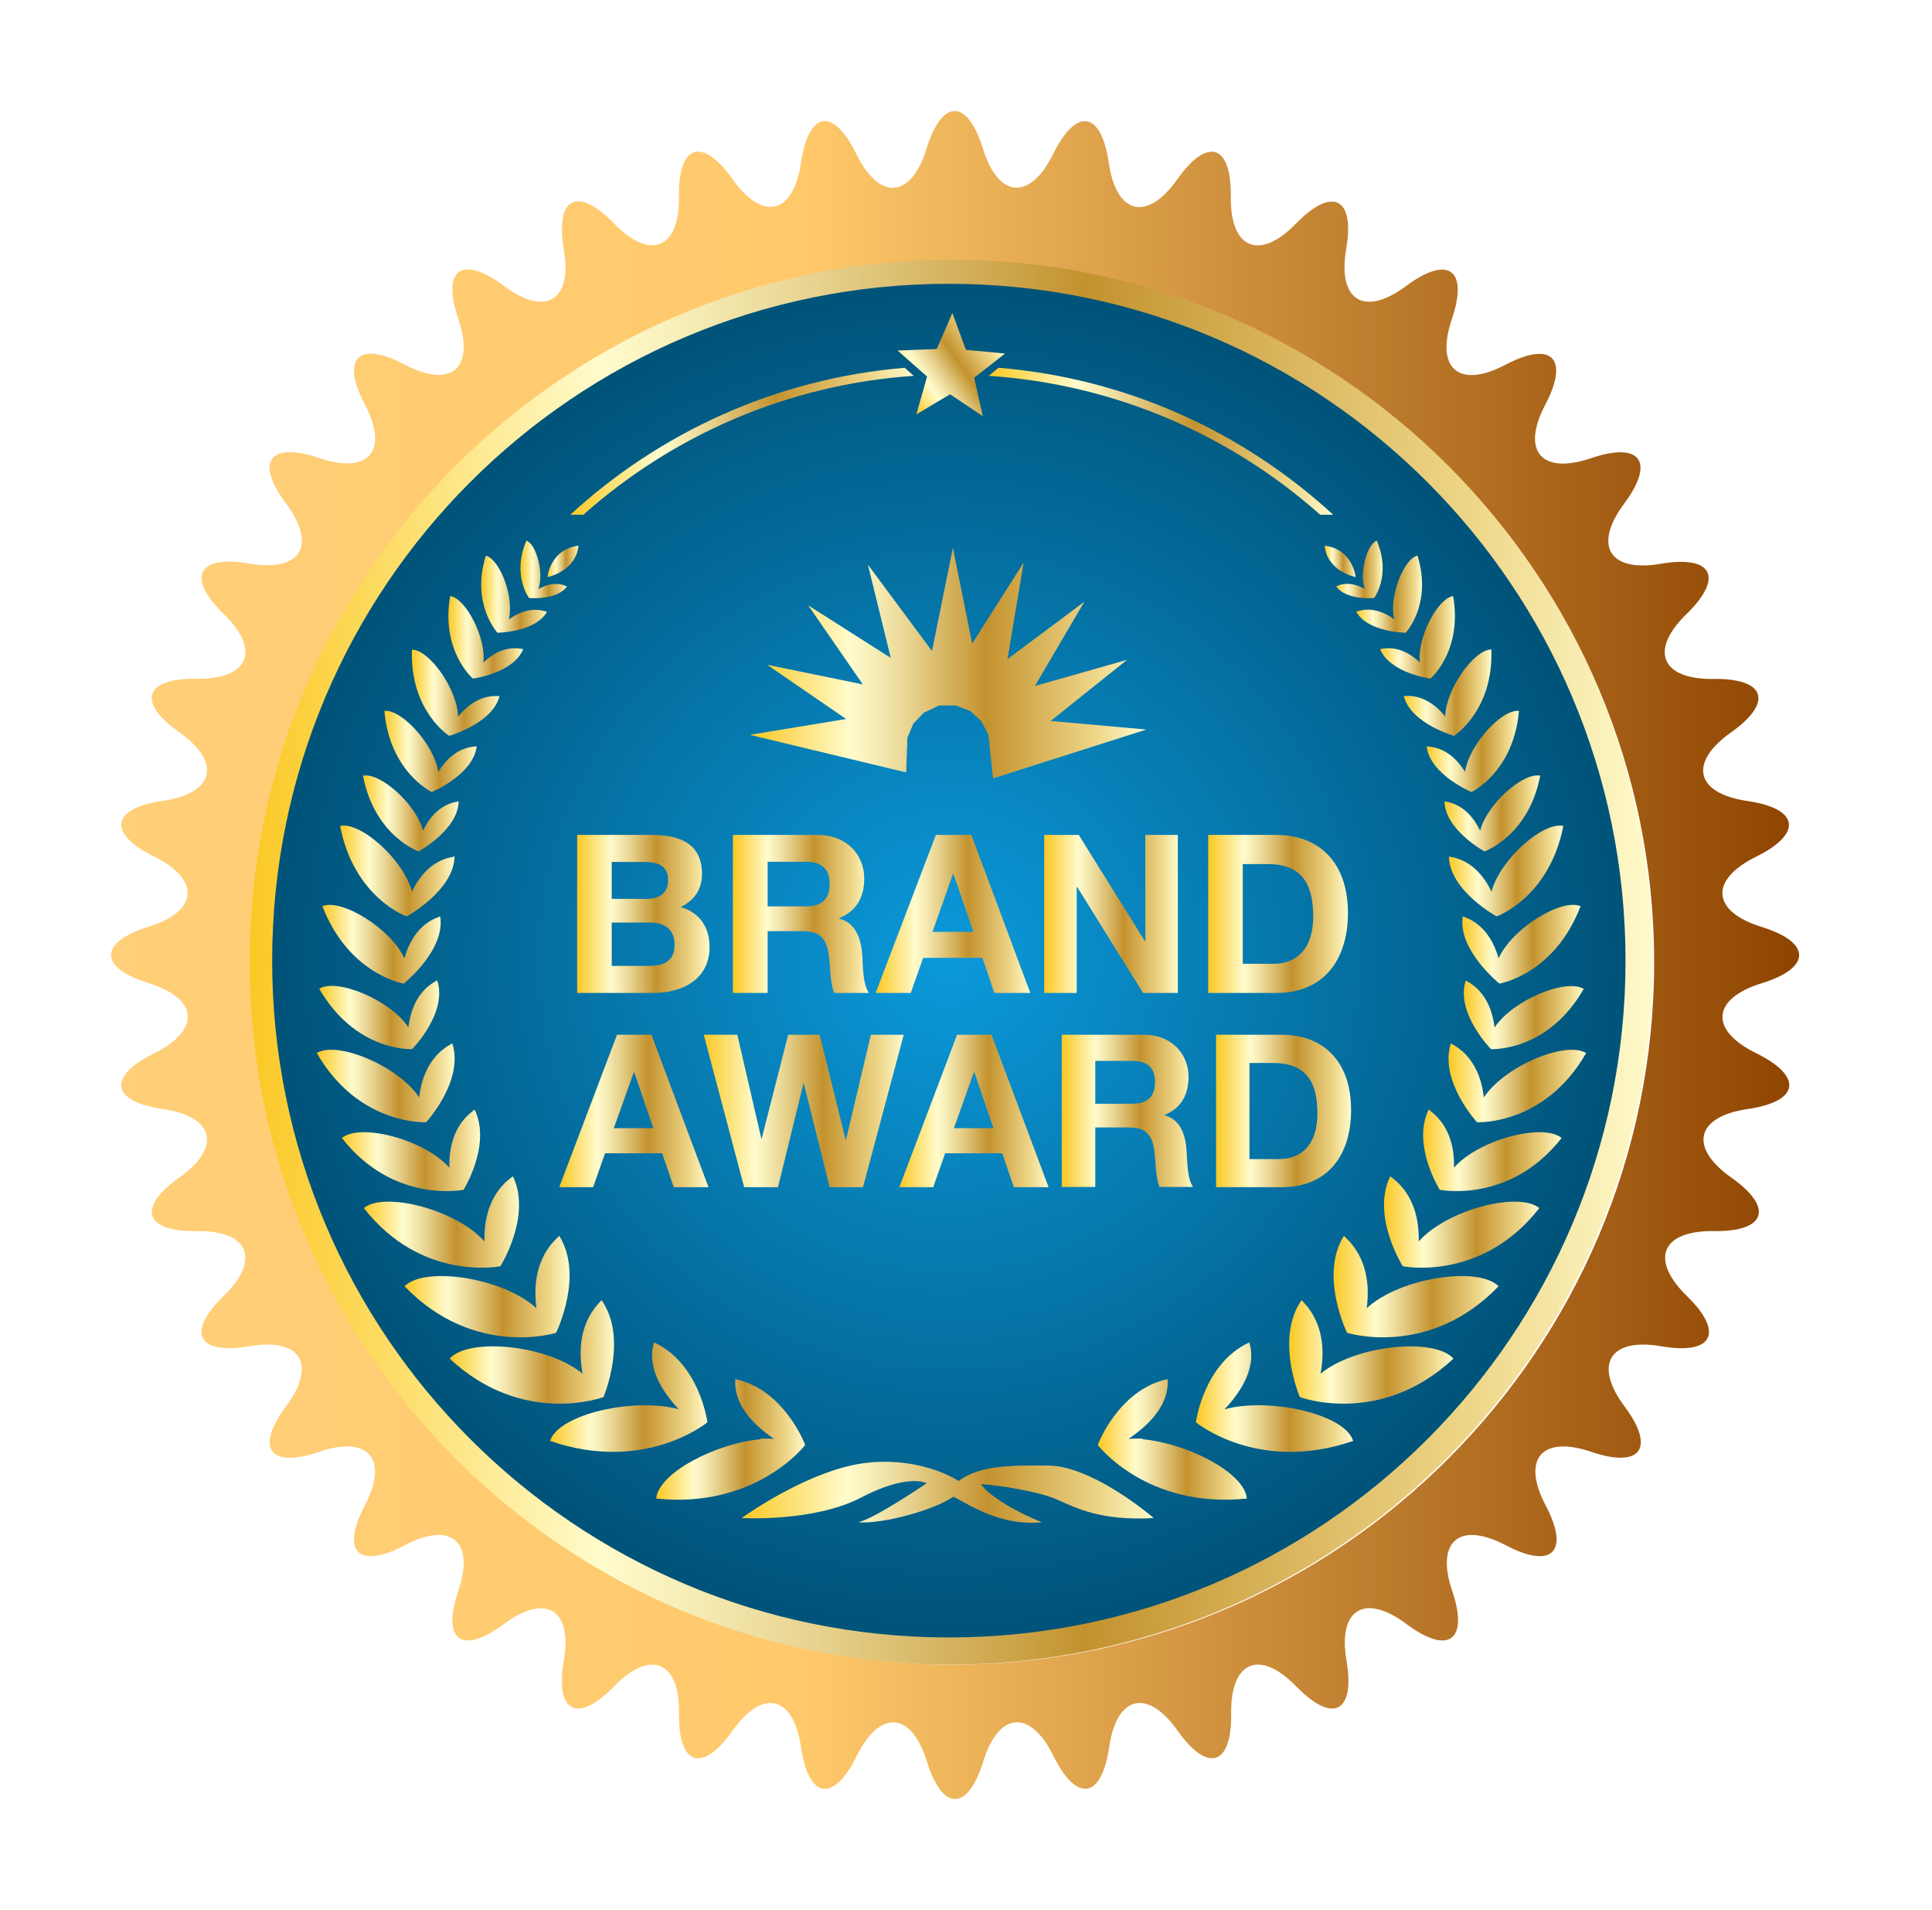 <svg width="87" height="86" viewBox="0 0 87 86" fill="none" xmlns="http://www.w3.org/2000/svg">
<path d="M74.425 43.249C74.425 60.754 60.233 74.946 42.728 74.946C25.223 74.946 11.031 60.754 11.031 43.249C11.023 25.744 25.215 11.552 42.728 11.552C60.233 11.552 74.425 25.744 74.425 43.249Z" fill="url(#paint0_linear)"/>
<path d="M73.199 43.249C73.199 60.082 59.552 73.72 42.727 73.72C25.895 73.72 12.256 60.074 12.256 43.249C12.256 26.416 25.895 12.777 42.727 12.777C59.552 12.777 73.199 26.424 73.199 43.249Z" fill="url(#paint1_radial)"/>
<path d="M61.047 25.981C61.047 25.981 59.774 25.744 59.648 24.565C60.937 24.732 61.047 25.981 61.047 25.981Z" fill="url(#paint2_linear)"/>
<path d="M33.398 68.344C33.398 68.344 35.762 66.628 38.118 66.027C40.482 65.427 42.467 66.217 43.163 66.676C44.175 65.933 45.614 65.98 47.187 65.98C48.76 65.98 50.848 67.419 51.955 68.344C49.591 68.486 48.436 67.885 47.606 67.514C46.768 67.142 44.965 66.865 44.183 66.818C44.412 67.237 45.614 68.02 46.918 68.534C45.115 68.716 43.724 67.798 42.933 67.379C42.095 67.98 39.739 68.629 38.632 68.534C39.281 68.439 41.732 66.778 41.732 66.778C41.732 66.778 40.894 66.312 38.767 67.427C36.64 68.534 33.398 68.344 33.398 68.344Z" fill="url(#paint3_linear)"/>
<path d="M34.268 64.794C34.165 64.762 34.291 64.754 34.853 64.778C32.932 63.481 33.113 62.295 33.113 62.09C35.335 62.564 36.26 65.055 36.26 65.055C36.26 65.055 34.054 67.941 29.548 67.466C29.65 66.304 32.267 64.968 34.268 64.794Z" fill="url(#paint4_linear)"/>
<path d="M31.856 64.034C31.856 64.034 29.058 66.351 24.772 64.872C25.16 63.647 28.607 62.903 30.568 63.449C28.963 61.749 29.405 60.626 29.453 60.437C31.516 61.393 31.856 64.034 31.856 64.034Z" fill="url(#paint5_linear)"/>
<path d="M27.176 62.898C27.176 62.898 23.563 64.258 20.25 61.167C21.104 60.202 24.662 60.542 26.235 61.847C25.824 59.617 26.97 58.692 27.089 58.534C28.299 60.274 27.176 62.898 27.176 62.898Z" fill="url(#paint6_linear)"/>
<path d="M25.041 60.004C25.041 60.004 21.364 61.174 18.218 57.909C19.119 56.992 22.653 57.514 24.155 58.897C23.863 56.652 25.057 55.79 25.183 55.64C26.306 57.434 25.041 60.004 25.041 60.004Z" fill="url(#paint7_linear)"/>
<path d="M22.535 57.007C22.535 57.007 19.001 57.734 16.384 54.39C17.309 53.623 20.558 54.461 21.815 55.892C21.768 53.773 22.954 53.086 23.096 52.959C23.958 54.738 22.535 57.007 22.535 57.007Z" fill="url(#paint8_linear)"/>
<path d="M20.874 53.566C20.874 53.566 17.72 54.215 15.395 51.234C16.225 50.546 19.111 51.297 20.234 52.57C20.187 50.681 21.254 50.072 21.372 49.953C22.14 51.542 20.874 53.566 20.874 53.566Z" fill="url(#paint9_linear)"/>
<path d="M19.19 50.524C19.19 50.524 16.154 50.69 14.265 47.408C15.182 46.847 17.941 47.986 18.874 49.409C19.096 47.535 20.226 47.069 20.368 46.974C20.906 48.666 19.19 50.524 19.19 50.524Z" fill="url(#paint10_linear)"/>
<path d="M18.558 47.233C18.558 47.233 16.028 47.375 14.375 44.513C15.174 44.023 17.577 45.019 18.392 46.253C18.581 44.616 19.57 44.221 19.688 44.134C20.171 45.604 18.558 47.233 18.558 47.233Z" fill="url(#paint11_linear)"/>
<path d="M18.178 44.284C18.178 44.284 15.704 43.873 14.518 40.798C15.379 40.442 17.601 41.802 18.21 43.146C18.653 41.557 19.696 41.319 19.823 41.256C20.068 42.782 18.178 44.284 18.178 44.284Z" fill="url(#paint12_linear)"/>
<path d="M18.313 41.258C18.313 41.258 15.941 40.427 15.316 37.186C16.233 36.98 18.178 38.704 18.55 40.143C19.262 38.656 20.329 38.601 20.471 38.561C20.432 40.103 18.313 41.258 18.313 41.258Z" fill="url(#paint13_linear)"/>
<path d="M18.85 38.332C18.85 38.332 16.866 37.636 16.344 34.924C17.111 34.758 18.74 36.197 19.048 37.399C19.641 36.158 20.534 36.11 20.653 36.079C20.629 37.359 18.85 38.332 18.85 38.332Z" fill="url(#paint14_linear)"/>
<path d="M19.443 35.658C19.443 35.658 17.546 34.757 17.309 32.005C18.083 31.918 19.554 33.523 19.736 34.749C20.455 33.579 21.349 33.618 21.467 33.602C21.309 34.883 19.443 35.658 19.443 35.658Z" fill="url(#paint15_linear)"/>
<path d="M20.226 33.129C20.226 33.129 18.447 31.998 18.55 29.247C19.333 29.255 20.598 31.026 20.629 32.267C21.491 31.192 22.369 31.342 22.495 31.342C22.171 32.584 20.226 33.129 20.226 33.129Z" fill="url(#paint16_linear)"/>
<path d="M21.294 30.552C21.294 30.552 19.839 29.311 20.273 26.836C20.977 26.939 21.894 28.702 21.768 29.825C22.677 28.963 23.452 29.216 23.563 29.224C23.112 30.315 21.294 30.552 21.294 30.552Z" fill="url(#paint17_linear)"/>
<path d="M22.4 28.488C22.4 28.488 21.199 27.199 21.878 25.017C22.519 25.191 23.159 26.883 22.914 27.887C23.847 27.215 24.535 27.523 24.63 27.547C24.1 28.472 22.4 28.488 22.4 28.488Z" fill="url(#paint18_linear)"/>
<path d="M23.823 26.923C23.823 26.923 23.041 25.887 23.705 24.337C24.156 24.511 24.504 25.8 24.243 26.52C24.978 26.101 25.461 26.377 25.532 26.401C25.081 27.042 23.823 26.923 23.823 26.923Z" fill="url(#paint19_linear)"/>
<path d="M24.654 25.981C24.654 25.981 24.764 24.732 26.053 24.565C25.927 25.736 24.654 25.981 24.654 25.981Z" fill="url(#paint20_linear)"/>
<path d="M49.432 65.055C49.432 65.055 50.357 62.564 52.579 62.09C52.579 62.288 52.761 63.481 50.816 64.778C51.401 64.754 51.535 64.762 51.433 64.794C53.441 64.968 56.058 66.304 56.145 67.466C51.638 67.941 49.432 65.055 49.432 65.055Z" fill="url(#paint21_linear)"/>
<path d="M53.852 64.034C53.852 64.034 54.192 61.393 56.256 60.437C56.303 60.634 56.746 61.749 55.141 63.449C57.102 62.903 60.549 63.639 60.936 64.872C56.651 66.351 53.852 64.034 53.852 64.034Z" fill="url(#paint22_linear)"/>
<path d="M58.533 62.898C58.533 62.898 57.402 60.266 58.612 58.534C58.73 58.692 59.877 59.617 59.466 61.847C61.039 60.55 64.597 60.202 65.451 61.167C62.138 64.258 58.533 62.898 58.533 62.898Z" fill="url(#paint23_linear)"/>
<path d="M60.66 60.004C60.66 60.004 59.395 57.434 60.517 55.64C60.644 55.79 61.838 56.66 61.545 58.897C63.047 57.514 66.582 56.992 67.483 57.909C64.336 61.174 60.66 60.004 60.66 60.004Z" fill="url(#paint24_linear)"/>
<path d="M63.166 57.007C63.166 57.007 61.735 54.738 62.605 52.959C62.739 53.086 63.933 53.773 63.886 55.892C65.15 54.461 68.392 53.623 69.317 54.39C66.708 57.734 63.166 57.007 63.166 57.007Z" fill="url(#paint25_linear)"/>
<path d="M64.834 53.566C64.834 53.566 63.561 51.55 64.336 49.953C64.455 50.072 65.522 50.681 65.475 52.57C66.597 51.297 69.491 50.546 70.321 51.234C67.989 54.215 64.834 53.566 64.834 53.566Z" fill="url(#paint26_linear)"/>
<path d="M66.51 50.524C66.51 50.524 64.795 48.658 65.332 46.974C65.467 47.069 66.605 47.527 66.819 49.409C67.76 47.986 70.511 46.847 71.428 47.408C69.546 50.69 66.51 50.524 66.51 50.524Z" fill="url(#paint27_linear)"/>
<path d="M67.143 47.234C67.143 47.234 65.53 45.605 66.004 44.143C66.123 44.23 67.111 44.625 67.301 46.261C68.115 45.028 70.519 44.032 71.317 44.522C69.681 47.376 67.143 47.234 67.143 47.234Z" fill="url(#paint28_linear)"/>
<path d="M67.522 44.284C67.522 44.284 65.633 42.774 65.87 41.256C66.004 41.319 67.04 41.564 67.483 43.145C68.092 41.793 70.313 40.433 71.175 40.797C69.997 43.881 67.522 44.284 67.522 44.284Z" fill="url(#paint29_linear)"/>
<path d="M67.396 41.258C67.396 41.258 65.277 40.103 65.245 38.561C65.387 38.601 66.455 38.656 67.166 40.143C67.538 38.704 69.483 36.98 70.4 37.186C69.76 40.427 67.396 41.258 67.396 41.258Z" fill="url(#paint30_linear)"/>
<path d="M66.85 38.332C66.85 38.332 65.071 37.367 65.048 36.079C65.166 36.11 66.06 36.158 66.653 37.399C66.961 36.197 68.59 34.758 69.357 34.924C68.835 37.636 66.85 38.332 66.85 38.332Z" fill="url(#paint31_linear)"/>
<path d="M66.265 35.658C66.265 35.658 64.399 34.883 64.241 33.602C64.36 33.626 65.253 33.579 65.973 34.749C66.155 33.523 67.625 31.918 68.4 32.005C68.163 34.757 66.265 35.658 66.265 35.658Z" fill="url(#paint32_linear)"/>
<path d="M65.475 33.128C65.475 33.128 63.53 32.583 63.213 31.334C63.332 31.341 64.218 31.183 65.079 32.258C65.111 31.017 66.376 29.246 67.159 29.238C67.254 32.005 65.475 33.128 65.475 33.128Z" fill="url(#paint33_linear)"/>
<path d="M64.415 30.552C64.415 30.552 62.589 30.307 62.146 29.224C62.257 29.216 63.032 28.963 63.941 29.825C63.814 28.702 64.731 26.947 65.435 26.836C65.87 29.311 64.415 30.552 64.415 30.552Z" fill="url(#paint34_linear)"/>
<path d="M63.3 28.488C63.3 28.488 61.593 28.472 61.071 27.539C61.174 27.515 61.853 27.207 62.786 27.879C62.541 26.883 63.19 25.183 63.83 25.009C64.51 27.199 63.3 28.488 63.3 28.488Z" fill="url(#paint35_linear)"/>
<path d="M61.878 26.923C61.878 26.923 60.628 27.042 60.169 26.401C60.241 26.377 60.715 26.093 61.459 26.52C61.206 25.808 61.546 24.519 61.996 24.337C62.661 25.887 61.878 26.923 61.878 26.923Z" fill="url(#paint36_linear)"/>
<g filter="url(#filter0_d)">
<path d="M79.326 44.269C81.58 43.574 81.58 42.427 79.326 41.731C77.073 41.036 76.963 39.612 79.081 38.569C81.192 37.525 81.019 36.402 78.686 36.062C76.354 35.722 76.022 34.339 77.943 32.979C79.864 31.619 79.516 30.536 77.16 30.567C74.804 30.599 74.258 29.279 75.95 27.642C77.635 25.997 77.121 24.985 74.796 25.381C72.472 25.784 71.728 24.567 73.136 22.677C74.543 20.787 73.879 19.87 71.641 20.629C69.412 21.388 68.487 20.305 69.586 18.218C70.685 16.13 69.878 15.324 67.791 16.423C65.704 17.522 64.621 16.597 65.379 14.367C66.138 12.137 65.213 11.466 63.324 12.873C61.434 14.28 60.224 13.537 60.62 11.22C61.023 8.896 60.003 8.382 58.359 10.066C56.714 11.758 55.394 11.205 55.425 8.856C55.457 6.5 54.374 6.144 53.014 8.074C51.654 9.995 50.27 9.663 49.93 7.33C49.59 4.998 48.468 4.816 47.424 6.935C46.38 9.046 44.957 8.935 44.261 6.69C43.566 4.437 42.419 4.437 41.723 6.69C41.028 8.943 39.605 9.054 38.561 6.935C37.533 4.816 36.41 4.99 36.07 7.323C35.73 9.655 34.347 9.987 32.987 8.066C31.627 6.144 30.544 6.492 30.575 8.848C30.607 11.205 29.287 11.75 27.65 10.058C26.005 8.366 24.993 8.888 25.389 11.213C25.792 13.537 24.574 14.28 22.685 12.865C20.795 11.458 19.878 12.122 20.637 14.359C21.396 16.589 20.313 17.514 18.226 16.415C16.138 15.316 15.332 16.122 16.431 18.21C17.53 20.297 16.605 21.38 14.367 20.621C12.137 19.862 11.466 20.787 12.881 22.669C14.288 24.559 13.545 25.768 11.22 25.373C8.896 24.97 8.382 25.99 10.066 27.634C11.758 29.279 11.213 30.591 8.856 30.56C6.5 30.528 6.144 31.611 8.074 32.971C9.995 34.331 9.663 35.715 7.33 36.054C4.998 36.395 4.824 37.517 6.935 38.561C9.046 39.605 8.935 41.028 6.69 41.723C4.437 42.419 4.437 43.566 6.69 44.261C8.943 44.957 9.054 46.38 6.935 47.424C4.824 48.468 4.998 49.59 7.33 49.93C9.663 50.27 9.995 51.654 8.074 53.014C6.152 54.374 6.5 55.457 8.856 55.425C11.213 55.394 11.758 56.714 10.066 58.351C8.374 59.995 8.896 61.007 11.22 60.612C13.545 60.209 14.288 61.426 12.881 63.316C11.473 65.206 12.137 66.123 14.367 65.364C16.597 64.605 17.522 65.688 16.431 67.775C15.332 69.862 16.138 70.669 18.226 69.57C20.313 68.471 21.396 69.396 20.637 71.626C19.878 73.855 20.803 74.527 22.685 73.12C24.574 71.713 25.792 72.456 25.389 74.772C24.985 77.097 26.005 77.611 27.65 75.927C29.294 74.235 30.615 74.788 30.575 77.136C30.544 79.493 31.627 79.848 32.987 77.919C34.347 75.998 35.73 76.33 36.07 78.662C36.41 80.995 37.533 81.169 38.577 79.058C39.62 76.947 41.044 77.057 41.739 79.303C42.435 81.556 43.581 81.556 44.277 79.303C44.973 77.049 46.396 76.939 47.44 79.058C48.483 81.169 49.606 80.995 49.946 78.662C50.286 76.33 51.67 75.998 53.03 77.919C54.39 79.84 55.473 79.493 55.441 77.136C55.41 74.78 56.73 74.235 58.374 75.927C60.019 77.619 61.031 77.097 60.636 74.772C60.232 72.448 61.45 71.705 63.34 73.12C65.229 74.527 66.147 73.855 65.395 71.626C64.636 69.396 65.719 68.471 67.807 69.57C69.894 70.669 70.701 69.862 69.602 67.775C68.503 65.688 69.428 64.605 71.657 65.364C73.887 66.123 74.559 65.198 73.152 63.316C71.744 61.426 72.487 60.209 74.812 60.612C77.136 61.015 77.65 59.995 75.966 58.351C74.274 56.706 74.82 55.394 77.176 55.425C79.532 55.457 79.888 54.374 77.959 53.014C76.037 51.654 76.37 50.27 78.702 49.93C81.034 49.59 81.208 48.468 79.097 47.424C76.963 46.388 77.073 44.965 79.326 44.269ZM42.87 74.946C25.436 74.946 11.244 60.762 11.244 43.321C11.244 25.887 25.428 11.695 42.87 11.695C60.304 11.695 74.488 25.879 74.488 43.321C74.488 60.762 60.304 74.946 42.87 74.946Z" fill="url(#paint37_linear)"/>
</g>
<path d="M42.182 15.712L42.886 14.091L43.495 15.751L45.258 15.917L43.866 17.008L44.261 18.74L42.783 17.752L41.265 18.653L41.747 16.953L40.419 15.783L42.182 15.712Z" fill="url(#paint38_linear)"/>
<path d="M40.743 16.558C34.964 17.04 29.722 19.459 25.681 23.175H26.267C30.283 19.602 35.462 17.309 41.146 16.921L40.743 16.558Z" fill="url(#paint39_linear)"/>
<path d="M44.965 16.558L44.523 16.921C50.231 17.301 55.417 19.594 59.45 23.175H60.035C55.995 19.459 50.753 17.032 44.965 16.558Z" fill="url(#paint40_linear)"/>
<path d="M25.99 37.589H29.342C30.694 37.589 31.611 38.032 31.611 39.352C31.611 40.048 31.263 40.538 30.647 40.838C31.516 41.084 31.951 41.756 31.951 42.641C31.951 44.088 30.726 44.705 29.437 44.705H25.99V37.589ZM27.547 40.467H29.129C29.674 40.467 30.085 40.222 30.085 39.621C30.085 38.941 29.564 38.806 29.01 38.806H27.547V40.467ZM27.547 43.487H29.224C29.84 43.487 30.378 43.289 30.378 42.554C30.378 41.827 29.919 41.534 29.247 41.534H27.547V43.487Z" fill="url(#paint41_linear)"/>
<path d="M33.003 37.589H36.837C38.11 37.589 38.917 38.474 38.917 39.55C38.917 40.388 38.577 41.012 37.794 41.337V41.36C38.561 41.558 38.782 42.309 38.83 43.021C38.861 43.471 38.846 44.309 39.13 44.705H37.565C37.375 44.254 37.399 43.566 37.32 42.997C37.209 42.246 36.924 41.922 36.134 41.922H34.568V44.705H33.003V37.589ZM34.568 40.807H36.284C36.98 40.807 37.359 40.506 37.359 39.787C37.359 39.099 36.98 38.799 36.284 38.799H34.568V40.807Z" fill="url(#paint42_linear)"/>
<path d="M42.143 37.589H43.74L46.396 44.705H44.775L44.238 43.123H41.573L41.012 44.705H39.431L42.143 37.589ZM41.992 41.953H43.835L42.933 39.344H42.917L41.992 41.953Z" fill="url(#paint43_linear)"/>
<path d="M47.021 37.589H48.579L51.551 42.364H51.575V37.589H53.038V44.705H51.472L48.515 39.945H48.484V44.705H47.021V37.589Z" fill="url(#paint44_linear)"/>
<path d="M54.406 37.589H57.473C59.315 37.589 60.699 38.743 60.699 41.107C60.699 43.171 59.64 44.705 57.473 44.705H54.406V37.589ZM55.971 43.392H57.362C58.272 43.392 59.134 42.831 59.134 41.258C59.134 39.819 58.636 38.901 57.078 38.901H55.963V43.392H55.971Z" fill="url(#paint45_linear)"/>
<path d="M27.785 46.585H29.334L31.904 53.448H30.338L29.817 51.922H27.247L26.709 53.448H25.183L27.785 46.585ZM27.642 50.791H29.421L28.559 48.269H28.544L27.642 50.791Z" fill="url(#paint46_linear)"/>
<path d="M38.862 53.448H37.359L36.197 48.775H36.181L35.035 53.448H33.509L31.69 46.585H33.201L34.284 51.258H34.3L35.493 46.585H36.909L38.079 51.313H38.095L39.217 46.585H40.696L38.862 53.448Z" fill="url(#paint47_linear)"/>
<path d="M43.099 46.585H44.649L47.218 53.448H45.653L45.131 51.922H42.562L42.024 53.448H40.498L43.099 46.585ZM42.957 50.791H44.736L43.874 48.269H43.858L42.957 50.791Z" fill="url(#paint48_linear)"/>
<path d="M47.812 46.585H51.512C52.745 46.585 53.52 47.439 53.52 48.475C53.52 49.281 53.196 49.89 52.437 50.198V50.214C53.18 50.404 53.386 51.131 53.433 51.819C53.465 52.254 53.457 53.06 53.725 53.44H52.215C52.034 53.005 52.049 52.341 51.978 51.795C51.875 51.076 51.591 50.76 50.832 50.76H49.322V53.44H47.812V46.585ZM49.322 49.692H50.974C51.646 49.692 52.01 49.408 52.01 48.712C52.01 48.048 51.646 47.763 50.974 47.763H49.322V49.692Z" fill="url(#paint49_linear)"/>
<path d="M54.761 46.585H57.726C59.505 46.585 60.841 47.7 60.841 49.977C60.841 51.969 59.821 53.448 57.726 53.448H54.761V46.585ZM56.271 52.183H57.615C58.493 52.183 59.323 51.645 59.323 50.127C59.323 48.743 58.841 47.858 57.339 47.858H56.264V52.183H56.271Z" fill="url(#paint50_linear)"/>
<path d="M43.044 31.762L43.684 32.007L44.19 32.466L44.507 33.075L44.72 35.043L51.622 32.845L47.313 32.458L50.753 29.706L46.602 30.884L48.831 27.089L45.368 29.675L46.096 25.326L43.779 28.979L42.91 24.662L41.969 29.311L39.083 25.421L40.111 29.619L36.395 27.255L38.853 30.813L34.544 29.928L38.102 32.371L33.762 33.083L40.806 34.775L40.862 33.209L41.13 32.577L41.605 32.086L42.285 31.762H43.044Z" fill="url(#paint51_linear)"/>
<defs>
<filter id="filter0_d" x="0" y="0" width="86.016" height="85.993" filterUnits="userSpaceOnUse" color-interpolation-filters="sRGB">
<feFlood flood-opacity="0" result="BackgroundImageFix"/>
<feColorMatrix in="SourceAlpha" type="matrix" values="0 0 0 0 0 0 0 0 0 0 0 0 0 0 0 0 0 0 127 0"/>
<feOffset/>
<feGaussianBlur stdDeviation="2.5"/>
<feColorMatrix type="matrix" values="0 0 0 0 0 0 0 0 0 0 0 0 0 0 0 0 0 0 0.45 0"/>
<feBlend mode="normal" in2="BackgroundImageFix" result="effect1_dropShadow"/>
<feBlend mode="normal" in="SourceGraphic" in2="effect1_dropShadow" result="shape"/>
</filter>
<linearGradient id="paint0_linear" x1="11.025" y1="43.25" x2="74.423" y2="43.25" gradientUnits="userSpaceOnUse">
<stop offset="0.006" stop-color="#FBC926"/>
<stop offset="0.253" stop-color="#FFFBCC"/>
<stop offset="0.304" stop-color="#F8F0BB"/>
<stop offset="0.407" stop-color="#E7D28E"/>
<stop offset="0.55" stop-color="#CCA246"/>
<stop offset="0.596" stop-color="#C3922E"/>
<stop offset="0.871" stop-color="#EED688"/>
<stop offset="1" stop-color="#FFFBCC"/>
</linearGradient>
<radialGradient id="paint1_radial" cx="0" cy="0" r="1" gradientUnits="userSpaceOnUse" gradientTransform="translate(42.724 43.25) scale(30.472)">
<stop stop-color="#0B99DB"/>
<stop offset="1" stop-color="#005379"/>
</radialGradient>
<linearGradient id="paint2_linear" x1="59.645" y1="25.272" x2="61.046" y2="25.272" gradientUnits="userSpaceOnUse">
<stop offset="0.006" stop-color="#FBC926"/>
<stop offset="0.253" stop-color="#FFFBCC"/>
<stop offset="0.304" stop-color="#F8F0BB"/>
<stop offset="0.407" stop-color="#E7D28E"/>
<stop offset="0.55" stop-color="#CCA246"/>
<stop offset="0.596" stop-color="#C3922E"/>
<stop offset="0.871" stop-color="#EED688"/>
<stop offset="1" stop-color="#FFFBCC"/>
</linearGradient>
<linearGradient id="paint3_linear" x1="33.398" y1="67.181" x2="51.964" y2="67.181" gradientUnits="userSpaceOnUse">
<stop offset="0.006" stop-color="#FBC926"/>
<stop offset="0.253" stop-color="#FFFBCC"/>
<stop offset="0.304" stop-color="#F8F0BB"/>
<stop offset="0.407" stop-color="#E7D28E"/>
<stop offset="0.55" stop-color="#CCA246"/>
<stop offset="0.596" stop-color="#C3922E"/>
<stop offset="0.871" stop-color="#EED688"/>
<stop offset="1" stop-color="#FFFBCC"/>
</linearGradient>
<linearGradient id="paint4_linear" x1="29.557" y1="64.806" x2="36.27" y2="64.806" gradientUnits="userSpaceOnUse">
<stop offset="0.006" stop-color="#FBC926"/>
<stop offset="0.253" stop-color="#FFFBCC"/>
<stop offset="0.304" stop-color="#F8F0BB"/>
<stop offset="0.407" stop-color="#E7D28E"/>
<stop offset="0.55" stop-color="#CCA246"/>
<stop offset="0.596" stop-color="#C3922E"/>
<stop offset="0.871" stop-color="#EED688"/>
<stop offset="1" stop-color="#FFFBCC"/>
</linearGradient>
<linearGradient id="paint5_linear" x1="24.771" y1="62.897" x2="31.854" y2="62.897" gradientUnits="userSpaceOnUse">
<stop offset="0.006" stop-color="#FBC926"/>
<stop offset="0.253" stop-color="#FFFBCC"/>
<stop offset="0.304" stop-color="#F8F0BB"/>
<stop offset="0.407" stop-color="#E7D28E"/>
<stop offset="0.55" stop-color="#CCA246"/>
<stop offset="0.596" stop-color="#C3922E"/>
<stop offset="0.871" stop-color="#EED688"/>
<stop offset="1" stop-color="#FFFBCC"/>
</linearGradient>
<linearGradient id="paint6_linear" x1="20.251" y1="60.865" x2="27.651" y2="60.865" gradientUnits="userSpaceOnUse">
<stop offset="0.006" stop-color="#FBC926"/>
<stop offset="0.253" stop-color="#FFFBCC"/>
<stop offset="0.304" stop-color="#F8F0BB"/>
<stop offset="0.407" stop-color="#E7D28E"/>
<stop offset="0.55" stop-color="#CCA246"/>
<stop offset="0.596" stop-color="#C3922E"/>
<stop offset="0.871" stop-color="#EED688"/>
<stop offset="1" stop-color="#FFFBCC"/>
</linearGradient>
<linearGradient id="paint7_linear" x1="18.216" y1="57.922" x2="25.647" y2="57.922" gradientUnits="userSpaceOnUse">
<stop offset="0.006" stop-color="#FBC926"/>
<stop offset="0.253" stop-color="#FFFBCC"/>
<stop offset="0.304" stop-color="#F8F0BB"/>
<stop offset="0.407" stop-color="#E7D28E"/>
<stop offset="0.55" stop-color="#CCA246"/>
<stop offset="0.596" stop-color="#C3922E"/>
<stop offset="0.871" stop-color="#EED688"/>
<stop offset="1" stop-color="#FFFBCC"/>
</linearGradient>
<linearGradient id="paint8_linear" x1="16.386" y1="55.014" x2="23.375" y2="55.014" gradientUnits="userSpaceOnUse">
<stop offset="0.006" stop-color="#FBC926"/>
<stop offset="0.253" stop-color="#FFFBCC"/>
<stop offset="0.304" stop-color="#F8F0BB"/>
<stop offset="0.407" stop-color="#E7D28E"/>
<stop offset="0.55" stop-color="#CCA246"/>
<stop offset="0.596" stop-color="#C3922E"/>
<stop offset="0.871" stop-color="#EED688"/>
<stop offset="1" stop-color="#FFFBCC"/>
</linearGradient>
<linearGradient id="paint9_linear" x1="15.392" y1="51.791" x2="21.62" y2="51.791" gradientUnits="userSpaceOnUse">
<stop offset="0.006" stop-color="#FBC926"/>
<stop offset="0.253" stop-color="#FFFBCC"/>
<stop offset="0.304" stop-color="#F8F0BB"/>
<stop offset="0.407" stop-color="#E7D28E"/>
<stop offset="0.55" stop-color="#CCA246"/>
<stop offset="0.596" stop-color="#C3922E"/>
<stop offset="0.871" stop-color="#EED688"/>
<stop offset="1" stop-color="#FFFBCC"/>
</linearGradient>
<linearGradient id="paint10_linear" x1="14.266" y1="48.754" x2="20.472" y2="48.754" gradientUnits="userSpaceOnUse">
<stop offset="0.006" stop-color="#FBC926"/>
<stop offset="0.253" stop-color="#FFFBCC"/>
<stop offset="0.304" stop-color="#F8F0BB"/>
<stop offset="0.407" stop-color="#E7D28E"/>
<stop offset="0.55" stop-color="#CCA246"/>
<stop offset="0.596" stop-color="#C3922E"/>
<stop offset="0.871" stop-color="#EED688"/>
<stop offset="1" stop-color="#FFFBCC"/>
</linearGradient>
<linearGradient id="paint11_linear" x1="14.379" y1="45.689" x2="19.782" y2="45.689" gradientUnits="userSpaceOnUse">
<stop offset="0.006" stop-color="#FBC926"/>
<stop offset="0.253" stop-color="#FFFBCC"/>
<stop offset="0.304" stop-color="#F8F0BB"/>
<stop offset="0.407" stop-color="#E7D28E"/>
<stop offset="0.55" stop-color="#CCA246"/>
<stop offset="0.596" stop-color="#C3922E"/>
<stop offset="0.871" stop-color="#EED688"/>
<stop offset="1" stop-color="#FFFBCC"/>
</linearGradient>
<linearGradient id="paint12_linear" x1="14.524" y1="42.514" x2="19.855" y2="42.514" gradientUnits="userSpaceOnUse">
<stop offset="0.006" stop-color="#FBC926"/>
<stop offset="0.253" stop-color="#FFFBCC"/>
<stop offset="0.304" stop-color="#F8F0BB"/>
<stop offset="0.407" stop-color="#E7D28E"/>
<stop offset="0.55" stop-color="#CCA246"/>
<stop offset="0.596" stop-color="#C3922E"/>
<stop offset="0.871" stop-color="#EED688"/>
<stop offset="1" stop-color="#FFFBCC"/>
</linearGradient>
<linearGradient id="paint13_linear" x1="15.315" y1="39.215" x2="20.463" y2="39.215" gradientUnits="userSpaceOnUse">
<stop offset="0.006" stop-color="#FBC926"/>
<stop offset="0.253" stop-color="#FFFBCC"/>
<stop offset="0.304" stop-color="#F8F0BB"/>
<stop offset="0.407" stop-color="#E7D28E"/>
<stop offset="0.55" stop-color="#CCA246"/>
<stop offset="0.596" stop-color="#C3922E"/>
<stop offset="0.871" stop-color="#EED688"/>
<stop offset="1" stop-color="#FFFBCC"/>
</linearGradient>
<linearGradient id="paint14_linear" x1="16.345" y1="36.621" x2="20.655" y2="36.621" gradientUnits="userSpaceOnUse">
<stop offset="0.006" stop-color="#FBC926"/>
<stop offset="0.253" stop-color="#FFFBCC"/>
<stop offset="0.304" stop-color="#F8F0BB"/>
<stop offset="0.407" stop-color="#E7D28E"/>
<stop offset="0.55" stop-color="#CCA246"/>
<stop offset="0.596" stop-color="#C3922E"/>
<stop offset="0.871" stop-color="#EED688"/>
<stop offset="1" stop-color="#FFFBCC"/>
</linearGradient>
<linearGradient id="paint15_linear" x1="17.302" y1="33.829" x2="21.467" y2="33.829" gradientUnits="userSpaceOnUse">
<stop offset="0.006" stop-color="#FBC926"/>
<stop offset="0.253" stop-color="#FFFBCC"/>
<stop offset="0.304" stop-color="#F8F0BB"/>
<stop offset="0.407" stop-color="#E7D28E"/>
<stop offset="0.55" stop-color="#CCA246"/>
<stop offset="0.596" stop-color="#C3922E"/>
<stop offset="0.871" stop-color="#EED688"/>
<stop offset="1" stop-color="#FFFBCC"/>
</linearGradient>
<linearGradient id="paint16_linear" x1="18.543" y1="31.188" x2="22.488" y2="31.188" gradientUnits="userSpaceOnUse">
<stop offset="0.006" stop-color="#FBC926"/>
<stop offset="0.253" stop-color="#FFFBCC"/>
<stop offset="0.304" stop-color="#F8F0BB"/>
<stop offset="0.407" stop-color="#E7D28E"/>
<stop offset="0.55" stop-color="#CCA246"/>
<stop offset="0.596" stop-color="#C3922E"/>
<stop offset="0.871" stop-color="#EED688"/>
<stop offset="1" stop-color="#FFFBCC"/>
</linearGradient>
<linearGradient id="paint17_linear" x1="20.187" y1="28.698" x2="23.558" y2="28.698" gradientUnits="userSpaceOnUse">
<stop offset="0.006" stop-color="#FBC926"/>
<stop offset="0.253" stop-color="#FFFBCC"/>
<stop offset="0.304" stop-color="#F8F0BB"/>
<stop offset="0.407" stop-color="#E7D28E"/>
<stop offset="0.55" stop-color="#CCA246"/>
<stop offset="0.596" stop-color="#C3922E"/>
<stop offset="0.871" stop-color="#EED688"/>
<stop offset="1" stop-color="#FFFBCC"/>
</linearGradient>
<linearGradient id="paint18_linear" x1="21.666" y1="26.752" x2="24.631" y2="26.752" gradientUnits="userSpaceOnUse">
<stop offset="0.006" stop-color="#FBC926"/>
<stop offset="0.253" stop-color="#FFFBCC"/>
<stop offset="0.304" stop-color="#F8F0BB"/>
<stop offset="0.407" stop-color="#E7D28E"/>
<stop offset="0.55" stop-color="#CCA246"/>
<stop offset="0.596" stop-color="#C3922E"/>
<stop offset="0.871" stop-color="#EED688"/>
<stop offset="1" stop-color="#FFFBCC"/>
</linearGradient>
<linearGradient id="paint19_linear" x1="23.442" y1="25.633" x2="25.536" y2="25.633" gradientUnits="userSpaceOnUse">
<stop offset="0.006" stop-color="#FBC926"/>
<stop offset="0.253" stop-color="#FFFBCC"/>
<stop offset="0.304" stop-color="#F8F0BB"/>
<stop offset="0.407" stop-color="#E7D28E"/>
<stop offset="0.55" stop-color="#CCA246"/>
<stop offset="0.596" stop-color="#C3922E"/>
<stop offset="0.871" stop-color="#EED688"/>
<stop offset="1" stop-color="#FFFBCC"/>
</linearGradient>
<linearGradient id="paint20_linear" x1="24.656" y1="25.272" x2="26.058" y2="25.272" gradientUnits="userSpaceOnUse">
<stop offset="0.006" stop-color="#FBC926"/>
<stop offset="0.253" stop-color="#FFFBCC"/>
<stop offset="0.304" stop-color="#F8F0BB"/>
<stop offset="0.407" stop-color="#E7D28E"/>
<stop offset="0.55" stop-color="#CCA246"/>
<stop offset="0.596" stop-color="#C3922E"/>
<stop offset="0.871" stop-color="#EED688"/>
<stop offset="1" stop-color="#FFFBCC"/>
</linearGradient>
<linearGradient id="paint21_linear" x1="49.433" y1="64.806" x2="56.146" y2="64.806" gradientUnits="userSpaceOnUse">
<stop offset="0.006" stop-color="#FBC926"/>
<stop offset="0.253" stop-color="#FFFBCC"/>
<stop offset="0.304" stop-color="#F8F0BB"/>
<stop offset="0.407" stop-color="#E7D28E"/>
<stop offset="0.55" stop-color="#CCA246"/>
<stop offset="0.596" stop-color="#C3922E"/>
<stop offset="0.871" stop-color="#EED688"/>
<stop offset="1" stop-color="#FFFBCC"/>
</linearGradient>
<linearGradient id="paint22_linear" x1="53.849" y1="62.897" x2="60.931" y2="62.897" gradientUnits="userSpaceOnUse">
<stop offset="0.006" stop-color="#FBC926"/>
<stop offset="0.253" stop-color="#FFFBCC"/>
<stop offset="0.304" stop-color="#F8F0BB"/>
<stop offset="0.407" stop-color="#E7D28E"/>
<stop offset="0.55" stop-color="#CCA246"/>
<stop offset="0.596" stop-color="#C3922E"/>
<stop offset="0.871" stop-color="#EED688"/>
<stop offset="1" stop-color="#FFFBCC"/>
</linearGradient>
<linearGradient id="paint23_linear" x1="58.052" y1="60.865" x2="65.452" y2="60.865" gradientUnits="userSpaceOnUse">
<stop offset="0.006" stop-color="#FBC926"/>
<stop offset="0.253" stop-color="#FFFBCC"/>
<stop offset="0.304" stop-color="#F8F0BB"/>
<stop offset="0.407" stop-color="#E7D28E"/>
<stop offset="0.55" stop-color="#CCA246"/>
<stop offset="0.596" stop-color="#C3922E"/>
<stop offset="0.871" stop-color="#EED688"/>
<stop offset="1" stop-color="#FFFBCC"/>
</linearGradient>
<linearGradient id="paint24_linear" x1="60.056" y1="57.922" x2="67.486" y2="57.922" gradientUnits="userSpaceOnUse">
<stop offset="0.006" stop-color="#FBC926"/>
<stop offset="0.253" stop-color="#FFFBCC"/>
<stop offset="0.304" stop-color="#F8F0BB"/>
<stop offset="0.407" stop-color="#E7D28E"/>
<stop offset="0.55" stop-color="#CCA246"/>
<stop offset="0.596" stop-color="#C3922E"/>
<stop offset="0.871" stop-color="#EED688"/>
<stop offset="1" stop-color="#FFFBCC"/>
</linearGradient>
<linearGradient id="paint25_linear" x1="62.328" y1="55.014" x2="69.317" y2="55.014" gradientUnits="userSpaceOnUse">
<stop offset="0.006" stop-color="#FBC926"/>
<stop offset="0.253" stop-color="#FFFBCC"/>
<stop offset="0.304" stop-color="#F8F0BB"/>
<stop offset="0.407" stop-color="#E7D28E"/>
<stop offset="0.55" stop-color="#CCA246"/>
<stop offset="0.596" stop-color="#C3922E"/>
<stop offset="0.871" stop-color="#EED688"/>
<stop offset="1" stop-color="#FFFBCC"/>
</linearGradient>
<linearGradient id="paint26_linear" x1="64.082" y1="51.791" x2="70.311" y2="51.791" gradientUnits="userSpaceOnUse">
<stop offset="0.006" stop-color="#FBC926"/>
<stop offset="0.253" stop-color="#FFFBCC"/>
<stop offset="0.304" stop-color="#F8F0BB"/>
<stop offset="0.407" stop-color="#E7D28E"/>
<stop offset="0.55" stop-color="#CCA246"/>
<stop offset="0.596" stop-color="#C3922E"/>
<stop offset="0.871" stop-color="#EED688"/>
<stop offset="1" stop-color="#FFFBCC"/>
</linearGradient>
<linearGradient id="paint27_linear" x1="65.231" y1="48.754" x2="71.436" y2="48.754" gradientUnits="userSpaceOnUse">
<stop offset="0.006" stop-color="#FBC926"/>
<stop offset="0.253" stop-color="#FFFBCC"/>
<stop offset="0.304" stop-color="#F8F0BB"/>
<stop offset="0.407" stop-color="#E7D28E"/>
<stop offset="0.55" stop-color="#CCA246"/>
<stop offset="0.596" stop-color="#C3922E"/>
<stop offset="0.871" stop-color="#EED688"/>
<stop offset="1" stop-color="#FFFBCC"/>
</linearGradient>
<linearGradient id="paint28_linear" x1="65.922" y1="45.69" x2="71.324" y2="45.69" gradientUnits="userSpaceOnUse">
<stop offset="0.006" stop-color="#FBC926"/>
<stop offset="0.253" stop-color="#FFFBCC"/>
<stop offset="0.304" stop-color="#F8F0BB"/>
<stop offset="0.407" stop-color="#E7D28E"/>
<stop offset="0.55" stop-color="#CCA246"/>
<stop offset="0.596" stop-color="#C3922E"/>
<stop offset="0.871" stop-color="#EED688"/>
<stop offset="1" stop-color="#FFFBCC"/>
</linearGradient>
<linearGradient id="paint29_linear" x1="65.848" y1="42.513" x2="71.178" y2="42.513" gradientUnits="userSpaceOnUse">
<stop offset="0.006" stop-color="#FBC926"/>
<stop offset="0.253" stop-color="#FFFBCC"/>
<stop offset="0.304" stop-color="#F8F0BB"/>
<stop offset="0.407" stop-color="#E7D28E"/>
<stop offset="0.55" stop-color="#CCA246"/>
<stop offset="0.596" stop-color="#C3922E"/>
<stop offset="0.871" stop-color="#EED688"/>
<stop offset="1" stop-color="#FFFBCC"/>
</linearGradient>
<linearGradient id="paint30_linear" x1="65.239" y1="39.215" x2="70.389" y2="39.215" gradientUnits="userSpaceOnUse">
<stop offset="0.006" stop-color="#FBC926"/>
<stop offset="0.253" stop-color="#FFFBCC"/>
<stop offset="0.304" stop-color="#F8F0BB"/>
<stop offset="0.407" stop-color="#E7D28E"/>
<stop offset="0.55" stop-color="#CCA246"/>
<stop offset="0.596" stop-color="#C3922E"/>
<stop offset="0.871" stop-color="#EED688"/>
<stop offset="1" stop-color="#FFFBCC"/>
</linearGradient>
<linearGradient id="paint31_linear" x1="65.048" y1="36.621" x2="69.358" y2="36.621" gradientUnits="userSpaceOnUse">
<stop offset="0.006" stop-color="#FBC926"/>
<stop offset="0.253" stop-color="#FFFBCC"/>
<stop offset="0.304" stop-color="#F8F0BB"/>
<stop offset="0.407" stop-color="#E7D28E"/>
<stop offset="0.55" stop-color="#CCA246"/>
<stop offset="0.596" stop-color="#C3922E"/>
<stop offset="0.871" stop-color="#EED688"/>
<stop offset="1" stop-color="#FFFBCC"/>
</linearGradient>
<linearGradient id="paint32_linear" x1="64.236" y1="33.829" x2="68.401" y2="33.829" gradientUnits="userSpaceOnUse">
<stop offset="0.006" stop-color="#FBC926"/>
<stop offset="0.253" stop-color="#FFFBCC"/>
<stop offset="0.304" stop-color="#F8F0BB"/>
<stop offset="0.407" stop-color="#E7D28E"/>
<stop offset="0.55" stop-color="#CCA246"/>
<stop offset="0.596" stop-color="#C3922E"/>
<stop offset="0.871" stop-color="#EED688"/>
<stop offset="1" stop-color="#FFFBCC"/>
</linearGradient>
<linearGradient id="paint33_linear" x1="63.215" y1="31.187" x2="67.159" y2="31.187" gradientUnits="userSpaceOnUse">
<stop offset="0.006" stop-color="#FBC926"/>
<stop offset="0.253" stop-color="#FFFBCC"/>
<stop offset="0.304" stop-color="#F8F0BB"/>
<stop offset="0.407" stop-color="#E7D28E"/>
<stop offset="0.55" stop-color="#CCA246"/>
<stop offset="0.596" stop-color="#C3922E"/>
<stop offset="0.871" stop-color="#EED688"/>
<stop offset="1" stop-color="#FFFBCC"/>
</linearGradient>
<linearGradient id="paint34_linear" x1="62.144" y1="28.698" x2="65.515" y2="28.698" gradientUnits="userSpaceOnUse">
<stop offset="0.006" stop-color="#FBC926"/>
<stop offset="0.253" stop-color="#FFFBCC"/>
<stop offset="0.304" stop-color="#F8F0BB"/>
<stop offset="0.407" stop-color="#E7D28E"/>
<stop offset="0.55" stop-color="#CCA246"/>
<stop offset="0.596" stop-color="#C3922E"/>
<stop offset="0.871" stop-color="#EED688"/>
<stop offset="1" stop-color="#FFFBCC"/>
</linearGradient>
<linearGradient id="paint35_linear" x1="61.072" y1="26.752" x2="64.038" y2="26.752" gradientUnits="userSpaceOnUse">
<stop offset="0.006" stop-color="#FBC926"/>
<stop offset="0.253" stop-color="#FFFBCC"/>
<stop offset="0.304" stop-color="#F8F0BB"/>
<stop offset="0.407" stop-color="#E7D28E"/>
<stop offset="0.55" stop-color="#CCA246"/>
<stop offset="0.596" stop-color="#C3922E"/>
<stop offset="0.871" stop-color="#EED688"/>
<stop offset="1" stop-color="#FFFBCC"/>
</linearGradient>
<linearGradient id="paint36_linear" x1="60.167" y1="25.633" x2="62.261" y2="25.633" gradientUnits="userSpaceOnUse">
<stop offset="0.006" stop-color="#FBC926"/>
<stop offset="0.253" stop-color="#FFFBCC"/>
<stop offset="0.304" stop-color="#F8F0BB"/>
<stop offset="0.407" stop-color="#E7D28E"/>
<stop offset="0.55" stop-color="#CCA246"/>
<stop offset="0.596" stop-color="#C3922E"/>
<stop offset="0.871" stop-color="#EED688"/>
<stop offset="1" stop-color="#FFFBCC"/>
</linearGradient>
<linearGradient id="paint37_linear" x1="4.998" y1="42.998" x2="81.014" y2="42.998" gradientUnits="userSpaceOnUse">
<stop stop-color="#FFCF79"/>
<stop offset="0.411" stop-color="#FFC96B"/>
<stop offset="1" stop-color="#8E4400"/>
</linearGradient>
<linearGradient id="paint38_linear" x1="40.957" y1="18.208" x2="44.952" y2="15.466" gradientUnits="userSpaceOnUse">
<stop offset="0.006" stop-color="#FBC926"/>
<stop offset="0.253" stop-color="#FFFBCC"/>
<stop offset="0.304" stop-color="#F8F0BB"/>
<stop offset="0.407" stop-color="#E7D28E"/>
<stop offset="0.55" stop-color="#CCA246"/>
<stop offset="0.596" stop-color="#C3922E"/>
<stop offset="0.871" stop-color="#EED688"/>
<stop offset="1" stop-color="#FFFBCC"/>
</linearGradient>
<linearGradient id="paint39_linear" x1="25.683" y1="19.863" x2="41.153" y2="19.863" gradientUnits="userSpaceOnUse">
<stop offset="0.006" stop-color="#FBC926"/>
<stop offset="0.253" stop-color="#FFFBCC"/>
<stop offset="0.304" stop-color="#F8F0BB"/>
<stop offset="0.407" stop-color="#E7D28E"/>
<stop offset="0.55" stop-color="#CCA246"/>
<stop offset="0.596" stop-color="#C3922E"/>
<stop offset="0.871" stop-color="#EED688"/>
<stop offset="1" stop-color="#FFFBCC"/>
</linearGradient>
<linearGradient id="paint40_linear" x1="44.523" y1="19.862" x2="60.033" y2="19.862" gradientUnits="userSpaceOnUse">
<stop offset="0.006" stop-color="#FBC926"/>
<stop offset="0.253" stop-color="#FFFBCC"/>
<stop offset="0.304" stop-color="#F8F0BB"/>
<stop offset="0.407" stop-color="#E7D28E"/>
<stop offset="0.55" stop-color="#CCA246"/>
<stop offset="0.596" stop-color="#C3922E"/>
<stop offset="0.871" stop-color="#EED688"/>
<stop offset="1" stop-color="#FFFBCC"/>
</linearGradient>
<linearGradient id="paint41_linear" x1="25.986" y1="41.148" x2="31.945" y2="41.148" gradientUnits="userSpaceOnUse">
<stop offset="0.006" stop-color="#FBC926"/>
<stop offset="0.253" stop-color="#FFFBCC"/>
<stop offset="0.304" stop-color="#F8F0BB"/>
<stop offset="0.407" stop-color="#E7D28E"/>
<stop offset="0.55" stop-color="#CCA246"/>
<stop offset="0.596" stop-color="#C3922E"/>
<stop offset="0.871" stop-color="#EED688"/>
<stop offset="1" stop-color="#FFFBCC"/>
</linearGradient>
<linearGradient id="paint42_linear" x1="33.001" y1="41.148" x2="39.13" y2="41.148" gradientUnits="userSpaceOnUse">
<stop offset="0.006" stop-color="#FBC926"/>
<stop offset="0.253" stop-color="#FFFBCC"/>
<stop offset="0.304" stop-color="#F8F0BB"/>
<stop offset="0.407" stop-color="#E7D28E"/>
<stop offset="0.55" stop-color="#CCA246"/>
<stop offset="0.596" stop-color="#C3922E"/>
<stop offset="0.871" stop-color="#EED688"/>
<stop offset="1" stop-color="#FFFBCC"/>
</linearGradient>
<linearGradient id="paint43_linear" x1="39.439" y1="41.148" x2="46.404" y2="41.148" gradientUnits="userSpaceOnUse">
<stop offset="0.006" stop-color="#FBC926"/>
<stop offset="0.253" stop-color="#FFFBCC"/>
<stop offset="0.304" stop-color="#F8F0BB"/>
<stop offset="0.407" stop-color="#E7D28E"/>
<stop offset="0.55" stop-color="#CCA246"/>
<stop offset="0.596" stop-color="#C3922E"/>
<stop offset="0.871" stop-color="#EED688"/>
<stop offset="1" stop-color="#FFFBCC"/>
</linearGradient>
<linearGradient id="paint44_linear" x1="47.022" y1="41.148" x2="53.031" y2="41.148" gradientUnits="userSpaceOnUse">
<stop offset="0.006" stop-color="#FBC926"/>
<stop offset="0.253" stop-color="#FFFBCC"/>
<stop offset="0.304" stop-color="#F8F0BB"/>
<stop offset="0.407" stop-color="#E7D28E"/>
<stop offset="0.55" stop-color="#CCA246"/>
<stop offset="0.596" stop-color="#C3922E"/>
<stop offset="0.871" stop-color="#EED688"/>
<stop offset="1" stop-color="#FFFBCC"/>
</linearGradient>
<linearGradient id="paint45_linear" x1="54.406" y1="41.148" x2="60.704" y2="41.148" gradientUnits="userSpaceOnUse">
<stop offset="0.006" stop-color="#FBC926"/>
<stop offset="0.253" stop-color="#FFFBCC"/>
<stop offset="0.304" stop-color="#F8F0BB"/>
<stop offset="0.407" stop-color="#E7D28E"/>
<stop offset="0.55" stop-color="#CCA246"/>
<stop offset="0.596" stop-color="#C3922E"/>
<stop offset="0.871" stop-color="#EED688"/>
<stop offset="1" stop-color="#FFFBCC"/>
</linearGradient>
<linearGradient id="paint46_linear" x1="25.178" y1="50.016" x2="31.899" y2="50.016" gradientUnits="userSpaceOnUse">
<stop offset="0.006" stop-color="#FBC926"/>
<stop offset="0.253" stop-color="#FFFBCC"/>
<stop offset="0.304" stop-color="#F8F0BB"/>
<stop offset="0.407" stop-color="#E7D28E"/>
<stop offset="0.55" stop-color="#CCA246"/>
<stop offset="0.596" stop-color="#C3922E"/>
<stop offset="0.871" stop-color="#EED688"/>
<stop offset="1" stop-color="#FFFBCC"/>
</linearGradient>
<linearGradient id="paint47_linear" x1="31.689" y1="50.016" x2="40.708" y2="50.016" gradientUnits="userSpaceOnUse">
<stop offset="0.006" stop-color="#FBC926"/>
<stop offset="0.253" stop-color="#FFFBCC"/>
<stop offset="0.304" stop-color="#F8F0BB"/>
<stop offset="0.407" stop-color="#E7D28E"/>
<stop offset="0.55" stop-color="#CCA246"/>
<stop offset="0.596" stop-color="#C3922E"/>
<stop offset="0.871" stop-color="#EED688"/>
<stop offset="1" stop-color="#FFFBCC"/>
</linearGradient>
<linearGradient id="paint48_linear" x1="40.497" y1="50.016" x2="47.218" y2="50.016" gradientUnits="userSpaceOnUse">
<stop offset="0.006" stop-color="#FBC926"/>
<stop offset="0.253" stop-color="#FFFBCC"/>
<stop offset="0.304" stop-color="#F8F0BB"/>
<stop offset="0.407" stop-color="#E7D28E"/>
<stop offset="0.55" stop-color="#CCA246"/>
<stop offset="0.596" stop-color="#C3922E"/>
<stop offset="0.871" stop-color="#EED688"/>
<stop offset="1" stop-color="#FFFBCC"/>
</linearGradient>
<linearGradient id="paint49_linear" x1="47.815" y1="50.016" x2="53.728" y2="50.016" gradientUnits="userSpaceOnUse">
<stop offset="0.006" stop-color="#FBC926"/>
<stop offset="0.253" stop-color="#FFFBCC"/>
<stop offset="0.304" stop-color="#F8F0BB"/>
<stop offset="0.407" stop-color="#E7D28E"/>
<stop offset="0.55" stop-color="#CCA246"/>
<stop offset="0.596" stop-color="#C3922E"/>
<stop offset="0.871" stop-color="#EED688"/>
<stop offset="1" stop-color="#FFFBCC"/>
</linearGradient>
<linearGradient id="paint50_linear" x1="54.758" y1="50.016" x2="60.834" y2="50.016" gradientUnits="userSpaceOnUse">
<stop offset="0.006" stop-color="#FBC926"/>
<stop offset="0.253" stop-color="#FFFBCC"/>
<stop offset="0.304" stop-color="#F8F0BB"/>
<stop offset="0.407" stop-color="#E7D28E"/>
<stop offset="0.55" stop-color="#CCA246"/>
<stop offset="0.596" stop-color="#C3922E"/>
<stop offset="0.871" stop-color="#EED688"/>
<stop offset="1" stop-color="#FFFBCC"/>
</linearGradient>
<linearGradient id="paint51_linear" x1="33.762" y1="29.855" x2="51.62" y2="29.855" gradientUnits="userSpaceOnUse">
<stop offset="0.006" stop-color="#FBC926"/>
<stop offset="0.253" stop-color="#FFFBCC"/>
<stop offset="0.304" stop-color="#F8F0BB"/>
<stop offset="0.407" stop-color="#E7D28E"/>
<stop offset="0.55" stop-color="#CCA246"/>
<stop offset="0.596" stop-color="#C3922E"/>
<stop offset="0.871" stop-color="#EED688"/>
<stop offset="1" stop-color="#FFFBCC"/>
</linearGradient>
</defs>
</svg>

